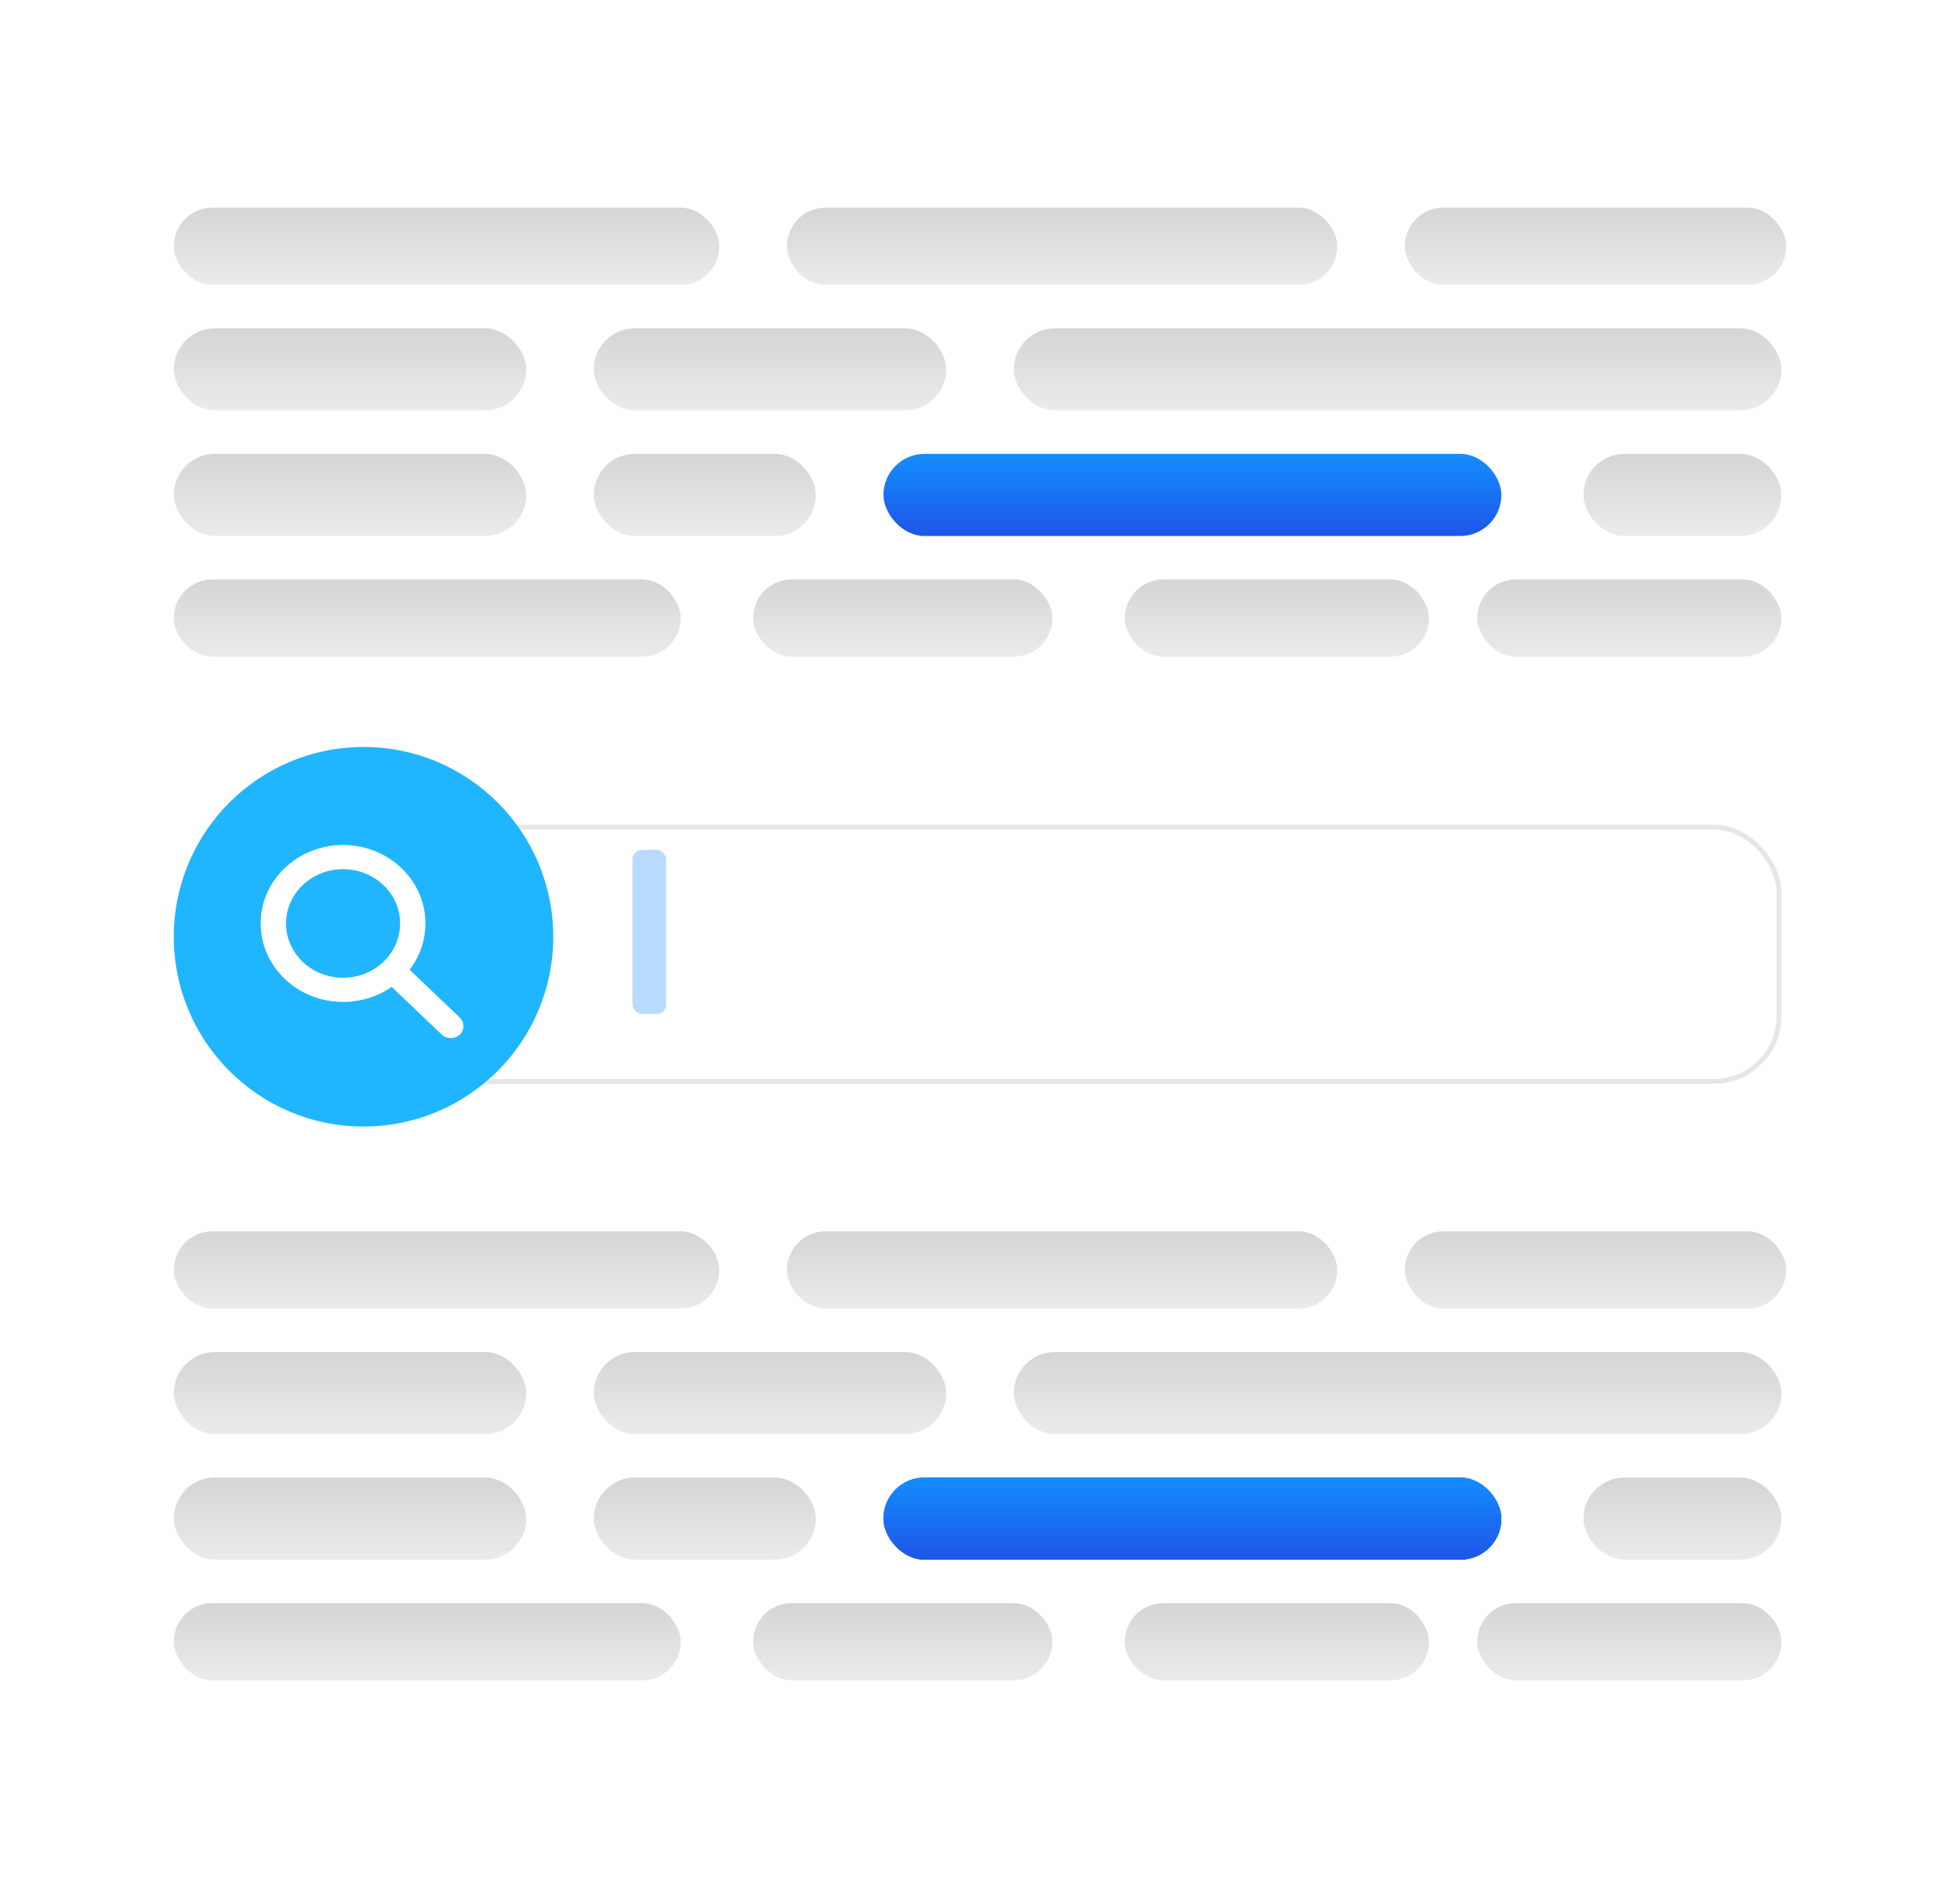 <svg width="406" height="392" viewBox="0 0 406 392" fill="none" xmlns="http://www.w3.org/2000/svg">

<rect x="36" y="120" width="105" height="16" rx="8" fill="url(#paint0_linear_32_72)"/>
<rect x="36" y="332" width="105" height="16" rx="8" fill="url(#paint1_linear_32_72)"/>
<rect x="36" y="68" width="73" height="17" rx="8.5" fill="url(#paint2_linear_32_72)"/>
<rect x="36" y="280" width="73" height="17" rx="8.5" fill="url(#paint3_linear_32_72)"/>
<rect x="36" y="94" width="73" height="17" rx="8.5" fill="url(#paint4_linear_32_72)"/>
<rect x="36" y="306" width="73" height="17" rx="8.5" fill="url(#paint5_linear_32_72)"/>
<rect x="36" y="43" width="113" height="16" rx="8" fill="url(#paint6_linear_32_72)"/>
<rect x="36" y="255" width="113" height="16" rx="8" fill="url(#paint7_linear_32_72)"/>
<rect x="156" y="120" width="62" height="16" rx="8" fill="url(#paint8_linear_32_72)"/>
<rect x="156" y="332" width="62" height="16" rx="8" fill="url(#paint9_linear_32_72)"/>
<rect x="123" y="68" width="73" height="17" rx="8.5" fill="url(#paint10_linear_32_72)"/>
<rect x="123" y="280" width="73" height="17" rx="8.5" fill="url(#paint11_linear_32_72)"/>
<rect x="123" y="94" width="46" height="17" rx="8.5" fill="url(#paint12_linear_32_72)"/>
<rect x="123" y="306" width="46" height="17" rx="8.5" fill="url(#paint13_linear_32_72)"/>
<rect x="163" y="43" width="114" height="16" rx="8" fill="url(#paint14_linear_32_72)"/>
<rect x="163" y="255" width="114" height="16" rx="8" fill="url(#paint15_linear_32_72)"/>
<rect x="233" y="120" width="63" height="16" rx="8" fill="url(#paint16_linear_32_72)"/>
<rect x="233" y="332" width="63" height="16" rx="8" fill="url(#paint17_linear_32_72)"/>
<rect x="210" y="68" width="159" height="17" rx="8.5" fill="url(#paint18_linear_32_72)"/>
<rect x="210" y="280" width="159" height="17" rx="8.5" fill="url(#paint19_linear_32_72)"/>
<rect class="highlight-1" x="183" y="94" width="128" height="17" rx="8.5" fill="url(#paint20_linear_32_72)"/>
<rect class="highlight-hidden-1" style="display:none"  x="183" y="94" width="128" height="17" rx="8.5" fill="url(#paint22_linear_32_72)"/>
<rect x="183" y="306" width="128" height="17" rx="8.5" fill="url(#paint23_linear_32_72)"/>
<rect x="183" y="306" width="128" height="17" rx="8.5" fill="url(#paint24_linear_32_72)"/>
<rect class="highlight-2" x="183" y="306" width="128" height="17" rx="8.5" fill="url(#paint25_linear_32_72)"/>
<rect class="highlight-hidden-2" style="display:none" x="183" y="306" width="128" height="17" rx="8.5" fill="url(#paint26_linear_32_72)"/>
<rect x="306" y="120" width="63" height="16" rx="8" fill="url(#paint27_linear_32_72)"/>
<rect x="306" y="332" width="63" height="16" rx="8" fill="url(#paint28_linear_32_72)"/>
<rect x="328" y="94" width="41" height="17" rx="8.5" fill="url(#paint29_linear_32_72)"/>
<rect x="328" y="306" width="41" height="17" rx="8.5" fill="url(#paint30_linear_32_72)"/>
<rect x="291" y="43" width="79" height="16" rx="8" fill="url(#paint31_linear_32_72)"/>
<rect x="291" y="255" width="79" height="16" rx="8" fill="url(#paint32_linear_32_72)"/>
<g filter="url(#filter0_d_32_72)">
<rect x="50.36" y="166.79" width="318.64" height="53.663" rx="14" fill="white"/>
<rect x="50.86" y="167.29" width="317.64" height="52.663" rx="13.5" stroke="#E6E6E6"/>
</g>
<circle cx="75.302" cy="194" r="39.302" fill="#1FB6FF"/>
<g filter="url(#filter1_i_32_72)">
<path d="M88.127 190.248C88.127 193.833 86.904 197.145 84.845 199.832L95.231 209.729C96.256 210.706 96.256 212.291 95.231 213.268C94.206 214.244 92.54 214.244 91.515 213.268L81.129 203.371C78.307 205.339 74.829 206.495 71.063 206.495C61.638 206.495 54 199.223 54 190.248C54 181.272 61.638 174 71.063 174C80.489 174 88.127 181.272 88.127 190.248ZM71.063 201.496C72.615 201.496 74.151 201.205 75.584 200.64C77.017 200.074 78.32 199.246 79.416 198.201C80.513 197.157 81.383 195.917 81.977 194.552C82.571 193.187 82.876 191.725 82.876 190.248C82.876 188.77 82.571 187.308 81.977 185.943C81.383 184.578 80.513 183.338 79.416 182.294C78.32 181.249 77.017 180.421 75.584 179.855C74.151 179.29 72.615 178.999 71.063 178.999C69.512 178.999 67.976 179.29 66.543 179.855C65.109 180.421 63.807 181.249 62.71 182.294C61.613 183.338 60.743 184.578 60.15 185.943C59.556 187.308 59.25 188.77 59.25 190.248C59.25 191.725 59.556 193.187 60.15 194.552C60.743 195.917 61.613 197.157 62.71 198.201C63.807 199.246 65.109 200.074 66.543 200.64C67.976 201.205 69.512 201.496 71.063 201.496Z" fill="white"/>
</g>
<rect class="cursor" opacity="0.29" x="131" y="176" width="7" height="34" rx="2" fill="#1084FF"/>
<rect class="highlight-type-1 highlight-type" style="display:none" x="149" y="178" width="20" height="32" rx="10" fill="url(#paint33_linear_32_72)"/>
<rect class="highlight-type-2 highlight-type" style="display:none" x="177" y="178" width="20" height="32" rx="10" fill="url(#paint34_linear_32_72)"/>
<rect class="highlight-type-3 highlight-type" style="display:none" x="205" y="178" width="20" height="32" rx="10" fill="url(#paint35_linear_32_72)"/>
<rect class="highlight-type-4 highlight-type" style="display:none" x="233" y="178" width="20" height="32" rx="10" fill="url(#paint36_linear_32_72)"/>
<rect class="highlight-type-5 highlight-type" style="display:none" x="261" y="178" width="20" height="32" rx="10" fill="url(#paint37_linear_32_72)"/>
<rect class="highlight-type-6 highlight-type" style="display:none" x="289" y="178" width="20" height="32" rx="10" fill="url(#paint38_linear_32_72)"/>
<rect class="highlight-type-7 highlight-type" style="display:none" x="317" y="178" width="20" height="32" rx="10" fill="url(#paint39_linear_32_72)"/>
<defs>
<filter id="filter0_d_32_72" x="36.96" y="157.39" width="345.44" height="80.463" filterUnits="userSpaceOnUse" color-interpolation-filters="sRGB">
<feFlood flood-opacity="0" result="BackgroundImageFix"/>
<feColorMatrix in="SourceAlpha" type="matrix" values="0 0 0 0 0 0 0 0 0 0 0 0 0 0 0 0 0 0 127 0" result="hardAlpha"/>
<feOffset dy="4"/>
<feGaussianBlur stdDeviation="6.7"/>
<feComposite in2="hardAlpha" operator="out"/>
<feColorMatrix type="matrix" values="0 0 0 0 0 0 0 0 0 0 0 0 0 0 0 0 0 0 0.15 0"/>
<feBlend mode="normal" in2="BackgroundImageFix" result="effect1_dropShadow_32_72"/>
<feBlend mode="normal" in="SourceGraphic" in2="effect1_dropShadow_32_72" result="shape"/>
</filter>
<filter id="filter1_i_32_72" x="54" y="174" width="42" height="41" filterUnits="userSpaceOnUse" color-interpolation-filters="sRGB">
<feFlood flood-opacity="0" result="BackgroundImageFix"/>
<feBlend mode="normal" in="SourceGraphic" in2="BackgroundImageFix" result="shape"/>
<feColorMatrix in="SourceAlpha" type="matrix" values="0 0 0 0 0 0 0 0 0 0 0 0 0 0 0 0 0 0 127 0" result="hardAlpha"/>
<feOffset dy="1"/>
<feGaussianBlur stdDeviation="1"/>
<feComposite in2="hardAlpha" operator="arithmetic" k2="-1" k3="1"/>
<feColorMatrix type="matrix" values="0 0 0 0 0 0 0 0 0 0 0 0 0 0 0 0 0 0 0.22 0"/>
<feBlend mode="normal" in2="shape" result="effect1_innerShadow_32_72"/>
</filter>
<linearGradient id="paint0_linear_32_72" x1="88.5" y1="120" x2="88.5" y2="136" gradientUnits="userSpaceOnUse">
<stop stop-color="#D5D5D5"/>
<stop offset="1" stop-color="#EBEBEB"/>
</linearGradient>
<linearGradient id="paint1_linear_32_72" x1="88.5" y1="332" x2="88.5" y2="348" gradientUnits="userSpaceOnUse">
<stop stop-color="#D5D5D5"/>
<stop offset="1" stop-color="#EBEBEB"/>
</linearGradient>
<linearGradient id="paint2_linear_32_72" x1="72.5" y1="68" x2="72.5" y2="85" gradientUnits="userSpaceOnUse">
<stop stop-color="#D5D5D5"/>
<stop offset="1" stop-color="#EBEBEB"/>
</linearGradient>
<linearGradient id="paint3_linear_32_72" x1="72.5" y1="280" x2="72.5" y2="297" gradientUnits="userSpaceOnUse">
<stop stop-color="#D5D5D5"/>
<stop offset="1" stop-color="#EBEBEB"/>
</linearGradient>
<linearGradient id="paint4_linear_32_72" x1="72.5" y1="94" x2="72.5" y2="111" gradientUnits="userSpaceOnUse">
<stop stop-color="#D5D5D5"/>
<stop offset="1" stop-color="#EBEBEB"/>
</linearGradient>
<linearGradient id="paint5_linear_32_72" x1="72.5" y1="306" x2="72.5" y2="323" gradientUnits="userSpaceOnUse">
<stop stop-color="#D5D5D5"/>
<stop offset="1" stop-color="#EBEBEB"/>
</linearGradient>
<linearGradient id="paint6_linear_32_72" x1="92.5" y1="43" x2="92.5" y2="59" gradientUnits="userSpaceOnUse">
<stop stop-color="#D5D5D5"/>
<stop offset="1" stop-color="#EBEBEB"/>
</linearGradient>
<linearGradient id="paint7_linear_32_72" x1="92.5" y1="255" x2="92.5" y2="271" gradientUnits="userSpaceOnUse">
<stop stop-color="#D5D5D5"/>
<stop offset="1" stop-color="#EBEBEB"/>
</linearGradient>
<linearGradient id="paint8_linear_32_72" x1="187" y1="120" x2="187" y2="136" gradientUnits="userSpaceOnUse">
<stop stop-color="#D5D5D5"/>
<stop offset="1" stop-color="#EBEBEB"/>
</linearGradient>
<linearGradient id="paint9_linear_32_72" x1="187" y1="332" x2="187" y2="348" gradientUnits="userSpaceOnUse">
<stop stop-color="#D5D5D5"/>
<stop offset="1" stop-color="#EBEBEB"/>
</linearGradient>
<linearGradient id="paint10_linear_32_72" x1="159.5" y1="68" x2="159.5" y2="85" gradientUnits="userSpaceOnUse">
<stop stop-color="#D5D5D5"/>
<stop offset="1" stop-color="#EBEBEB"/>
</linearGradient>
<linearGradient id="paint11_linear_32_72" x1="159.5" y1="280" x2="159.5" y2="297" gradientUnits="userSpaceOnUse">
<stop stop-color="#D5D5D5"/>
<stop offset="1" stop-color="#EBEBEB"/>
</linearGradient>
<linearGradient id="paint12_linear_32_72" x1="146" y1="94" x2="146" y2="111" gradientUnits="userSpaceOnUse">
<stop stop-color="#D5D5D5"/>
<stop offset="1" stop-color="#EBEBEB"/>
</linearGradient>
<linearGradient id="paint13_linear_32_72" x1="146" y1="306" x2="146" y2="323" gradientUnits="userSpaceOnUse">
<stop stop-color="#D5D5D5"/>
<stop offset="1" stop-color="#EBEBEB"/>
</linearGradient>
<linearGradient id="paint14_linear_32_72" x1="220" y1="43" x2="220" y2="59" gradientUnits="userSpaceOnUse">
<stop stop-color="#D5D5D5"/>
<stop offset="1" stop-color="#EBEBEB"/>
</linearGradient>
<linearGradient id="paint15_linear_32_72" x1="220" y1="255" x2="220" y2="271" gradientUnits="userSpaceOnUse">
<stop stop-color="#D5D5D5"/>
<stop offset="1" stop-color="#EBEBEB"/>
</linearGradient>
<linearGradient id="paint16_linear_32_72" x1="264.5" y1="120" x2="264.5" y2="136" gradientUnits="userSpaceOnUse">
<stop stop-color="#D5D5D5"/>
<stop offset="1" stop-color="#EBEBEB"/>
</linearGradient>
<linearGradient id="paint17_linear_32_72" x1="264.5" y1="332" x2="264.5" y2="348" gradientUnits="userSpaceOnUse">
<stop stop-color="#D5D5D5"/>
<stop offset="1" stop-color="#EBEBEB"/>
</linearGradient>
<linearGradient id="paint18_linear_32_72" x1="289.5" y1="68" x2="289.5" y2="85" gradientUnits="userSpaceOnUse">
<stop stop-color="#D5D5D5"/>
<stop offset="1" stop-color="#EBEBEB"/>
</linearGradient>
<linearGradient id="paint19_linear_32_72" x1="289.5" y1="280" x2="289.5" y2="297" gradientUnits="userSpaceOnUse">
<stop stop-color="#D5D5D5"/>
<stop offset="1" stop-color="#EBEBEB"/>
</linearGradient>
<linearGradient id="paint20_linear_32_72" x1="247" y1="94" x2="247" y2="111" gradientUnits="userSpaceOnUse">
<stop stop-color="#138DFD"/>
<stop offset="1" stop-color="#1E56E8"/>
</linearGradient>
<linearGradient id="paint21_linear_32_72" x1="247" y1="94" x2="247" y2="111" gradientUnits="userSpaceOnUse">
<stop stop-color="#138DFD"/>
<stop offset="1" stop-color="#1E56E8"/>
</linearGradient>
<linearGradient id="paint22_linear_32_72" x1="247" y1="94" x2="247" y2="111" gradientUnits="userSpaceOnUse">
<stop stop-color="#D5D5D5"/>
<stop offset="1" stop-color="#EBEBEB"/>
</linearGradient>
<linearGradient id="paint23_linear_32_72" x1="247" y1="306" x2="247" y2="323" gradientUnits="userSpaceOnUse">
<stop stop-color="#138DFD"/>
<stop offset="1" stop-color="#1E56E8"/>
</linearGradient>
<linearGradient id="paint24_linear_32_72" x1="247" y1="306" x2="247" y2="323" gradientUnits="userSpaceOnUse">
<stop stop-color="#138DFD"/>
<stop offset="1" stop-color="#1E56E8"/>
</linearGradient>
<linearGradient id="paint25_linear_32_72" x1="247" y1="306" x2="247" y2="323" gradientUnits="userSpaceOnUse">
<stop stop-color="#138DFD"/>
<stop offset="1" stop-color="#1E56E8"/>
</linearGradient>
<linearGradient id="paint26_linear_32_72" x1="247" y1="306" x2="247" y2="323" gradientUnits="userSpaceOnUse">
<stop stop-color="#D5D5D5"/>
<stop offset="1" stop-color="#EBEBEB"/>
</linearGradient>
<linearGradient id="paint27_linear_32_72" x1="337.5" y1="120" x2="337.5" y2="136" gradientUnits="userSpaceOnUse">
<stop stop-color="#D5D5D5"/>
<stop offset="1" stop-color="#EBEBEB"/>
</linearGradient>
<linearGradient id="paint28_linear_32_72" x1="337.5" y1="332" x2="337.5" y2="348" gradientUnits="userSpaceOnUse">
<stop stop-color="#D5D5D5"/>
<stop offset="1" stop-color="#EBEBEB"/>
</linearGradient>
<linearGradient id="paint29_linear_32_72" x1="348.5" y1="94" x2="348.5" y2="111" gradientUnits="userSpaceOnUse">
<stop stop-color="#D5D5D5"/>
<stop offset="1" stop-color="#EBEBEB"/>
</linearGradient>
<linearGradient id="paint30_linear_32_72" x1="348.5" y1="306" x2="348.5" y2="323" gradientUnits="userSpaceOnUse">
<stop stop-color="#D5D5D5"/>
<stop offset="1" stop-color="#EBEBEB"/>
</linearGradient>
<linearGradient id="paint31_linear_32_72" x1="330.5" y1="43" x2="330.5" y2="59" gradientUnits="userSpaceOnUse">
<stop stop-color="#D5D5D5"/>
<stop offset="1" stop-color="#EBEBEB"/>
</linearGradient>
<linearGradient id="paint32_linear_32_72" x1="330.5" y1="255" x2="330.5" y2="271" gradientUnits="userSpaceOnUse">
<stop stop-color="#D5D5D5"/>
<stop offset="1" stop-color="#EBEBEB"/>
</linearGradient>
<linearGradient id="paint33_linear_32_72" x1="159" y1="178" x2="159" y2="210" gradientUnits="userSpaceOnUse">
<stop stop-color="#138DFD"/>
<stop offset="1" stop-color="#1E56E8"/>
</linearGradient>
<linearGradient id="paint34_linear_32_72" x1="187" y1="178" x2="187" y2="210" gradientUnits="userSpaceOnUse">
<stop stop-color="#138DFD"/>
<stop offset="1" stop-color="#1E56E8"/>
</linearGradient>
<linearGradient id="paint35_linear_32_72" x1="215" y1="178" x2="215" y2="210" gradientUnits="userSpaceOnUse">
<stop stop-color="#138DFD"/>
<stop offset="1" stop-color="#1E56E8"/>
</linearGradient>
<linearGradient id="paint36_linear_32_72" x1="243" y1="178" x2="243" y2="210" gradientUnits="userSpaceOnUse">
<stop stop-color="#138DFD"/>
<stop offset="1" stop-color="#1E56E8"/>
</linearGradient>
<linearGradient id="paint37_linear_32_72" x1="271" y1="178" x2="271" y2="210" gradientUnits="userSpaceOnUse">
<stop stop-color="#138DFD"/>
<stop offset="1" stop-color="#1E56E8"/>
</linearGradient>
<linearGradient id="paint38_linear_32_72" x1="299" y1="178" x2="299" y2="210" gradientUnits="userSpaceOnUse">
<stop stop-color="#138DFD"/>
<stop offset="1" stop-color="#1E56E8"/>
</linearGradient>
<linearGradient id="paint39_linear_32_72" x1="327" y1="178" x2="327" y2="210" gradientUnits="userSpaceOnUse">
<stop stop-color="#138DFD"/>
<stop offset="1" stop-color="#1E56E8"/>
</linearGradient>
</defs>
</svg>
